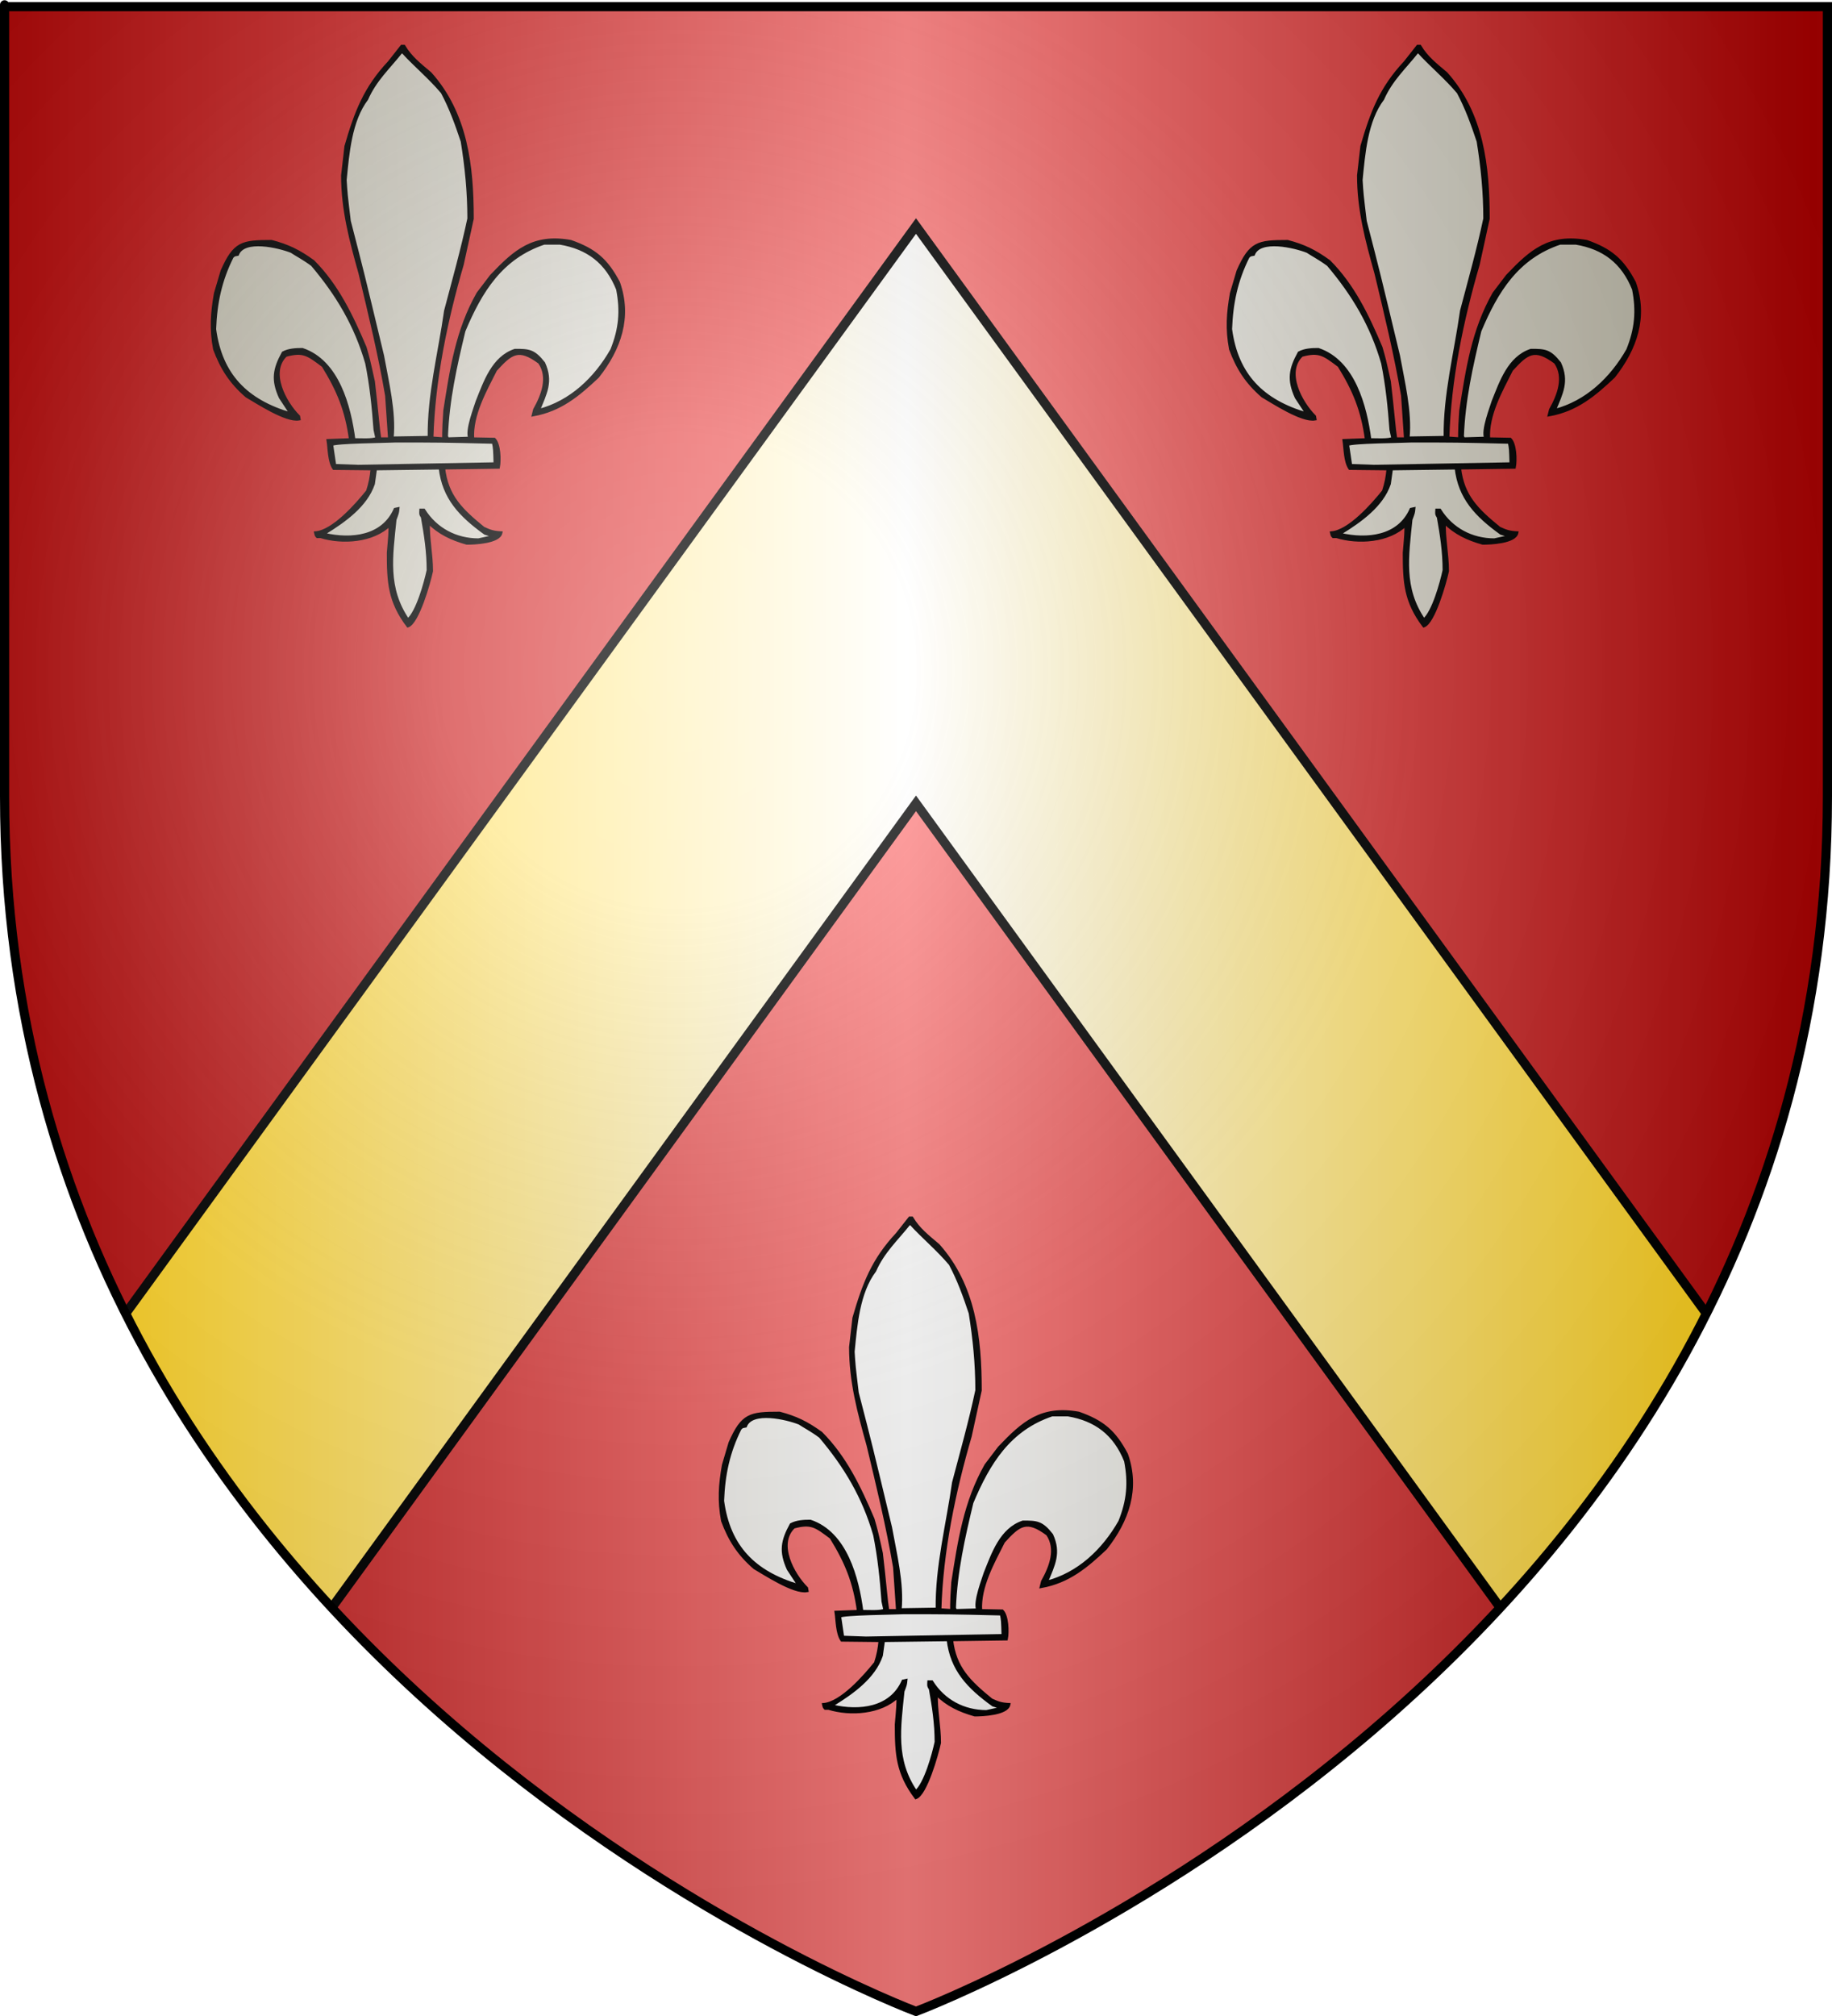 <?xml version="1.0" encoding="UTF-8" standalone="no"?><svg xmlns="http://www.w3.org/2000/svg" xmlns:cc="http://web.resource.org/cc/" xmlns:dc="http://purl.org/dc/elements/1.1/" xmlns:inkscape="http://www.inkscape.org/namespaces/inkscape" xmlns:rdf="http://www.w3.org/1999/02/22-rdf-syntax-ns#" xmlns:sodipodi="http://sodipodi.sourceforge.net/DTD/sodipodi-0.dtd" xmlns:svg="http://www.w3.org/2000/svg" xmlns:xlink="http://www.w3.org/1999/xlink" height="660" id="svg2" inkscape:export-filename="/Users/olivier/Desktop/Blason Rouge/Blason_Vide_3D.png" inkscape:export-xdpi="144" inkscape:export-ydpi="144" inkscape:version="0.44" sodipodi:docbase="D:\Mes documents\Renaud-Notre Lapin" sodipodi:docname="Blason_Vide_3D.svg" sodipodi:version="0.32" version="1.0" width="600">
	<rect width="100%" height="100%" fill="#333333" stroke="none"/>
	<sodipodi:namedview bordercolor="#666666" borderopacity="1.0" gridtolerance="10.0" guidetolerance="10.0" height="660px" id="base" inkscape:current-layer="layer3" inkscape:cx="396.46229" inkscape:cy="478.04383" inkscape:pageopacity="0.0" inkscape:pageshadow="2" inkscape:window-height="712" inkscape:window-width="1024" inkscape:window-x="-4" inkscape:window-y="-4" inkscape:zoom="0.44547727" objecttolerance="10.0" pagecolor="#ffffff" showgrid="false"/>
	<desc id="desc4">Flag of Canton of Valais (Wallis)</desc>
	<defs id="defs6">
		<linearGradient id="linearGradient2893">
			<stop id="stop2895" offset="0" style="stop-color:white;stop-opacity:0.314;"/>
			<stop id="stop2897" offset="0.19" style="stop-color:white;stop-opacity:0.251;"/>
			<stop id="stop2901" offset="0.6" style="stop-color:#6b6b6b;stop-opacity:0.125;"/>
			<stop id="stop2899" offset="1" style="stop-color:black;stop-opacity:0.125;"/>
		</linearGradient>
		<linearGradient id="linearGradient2885">
			<stop id="stop2887" offset="0" style="stop-color:white;stop-opacity:1;"/>
			<stop id="stop2891" offset="0.229" style="stop-color:white;stop-opacity:1;"/>
			<stop id="stop2889" offset="1" style="stop-color:black;stop-opacity:1;"/>
		</linearGradient>
		<linearGradient id="linearGradient2955">
			<stop id="stop2867" offset="0" style="stop-color:#fd0000;stop-opacity:1;"/>
			<stop id="stop2873" offset="0.5" style="stop-color:#e77275;stop-opacity:0.659;"/>
			<stop id="stop2959" offset="1" style="stop-color:black;stop-opacity:0.323;"/>
		</linearGradient>
		<radialGradient cx="225.524" cy="218.901" fx="225.524" fy="218.901" gradientTransform="matrix(-4.167939e-4,2.183,-1.884,-3.599562e-4,615.597,-289.121)" gradientUnits="userSpaceOnUse" id="radialGradient2961" inkscape:collect="always" r="300" xlink:href="#linearGradient2955"/>
		<polygon id="star" points="0,-1 0.588,0.809 -0.951,-0.309 0.951,-0.309 -0.588,0.809 0,-1 " transform="scale(53,53)"/>
		<clipPath id="clip">
			<path d="M 0,-200 L 0,600 L 300,600 L 300,-200 L 0,-200 z " id="path10"/>
		</clipPath>
		<radialGradient cx="225.524" cy="218.901" fx="225.524" fy="218.901" gradientTransform="matrix(-4.167939e-4,2.183,-1.884,-3.599562e-4,615.597,-289.121)" gradientUnits="userSpaceOnUse" id="radialGradient1911" inkscape:collect="always" r="300" xlink:href="#linearGradient2955"/>
		<radialGradient cx="225.524" cy="218.901" fx="225.524" fy="218.901" gradientTransform="matrix(0,1.749,-1.593,-1.049767e-7,551.788,-191.29)" gradientUnits="userSpaceOnUse" id="radialGradient2865" inkscape:collect="always" r="300" xlink:href="#linearGradient2955"/>
		<radialGradient cx="225.524" cy="218.901" fx="225.524" fy="218.901" gradientTransform="matrix(0,1.386,-1.323,-5.741131e-8,-158.082,-109.541)" gradientUnits="userSpaceOnUse" id="radialGradient2871" inkscape:collect="always" r="300" xlink:href="#linearGradient2955"/>
		<radialGradient cx="221.445" cy="226.331" fx="221.445" fy="226.331" gradientTransform="matrix(1.353,0,0,1.349,-77.629,-85.747)" gradientUnits="userSpaceOnUse" id="radialGradient3163" inkscape:collect="always" r="300" xlink:href="#linearGradient2893"/>
	<linearGradient gradientUnits="userSpaceOnUse" id="linearGradientgueules" spreadMethod="reflect" x1="297" x2="0" y1="100" y2="100"><stop id="stop31393" offset="0.000" style="stop-color:#ff8080;stop-opacity:1.000;"/><stop id="stop31394" offset="1.000" style="stop-color:#aa0000;stop-opacity:1.000;"/></linearGradient><linearGradient gradientUnits="userSpaceOnUse" id="linearGradientazur" spreadMethod="reflect" x1="297" x2="0" y1="100" y2="100"><stop id="stop31395" offset="0.000" style="stop-color:#80b3ff;stop-opacity:1.000;"/><stop id="stop31396" offset="1.000" style="stop-color:#002255;stop-opacity:1.000;"/></linearGradient><linearGradient gradientUnits="userSpaceOnUse" id="linearGradientsinople" spreadMethod="reflect" x1="297" x2="0" y1="100" y2="100"><stop id="stop31397" offset="0.000" style="stop-color:#80ffb3;stop-opacity:1.000;"/><stop id="stop31398" offset="1.000" style="stop-color:#003200;stop-opacity:1.000;"/></linearGradient><linearGradient gradientUnits="userSpaceOnUse" id="linearGradientsable" spreadMethod="reflect" x1="297" x2="0" y1="100" y2="100"><stop id="stop31399" offset="0.000" style="stop-color:#b3b3b3;stop-opacity:1.000;"/><stop id="stop31400" offset="1.000" style="stop-color:#333333;stop-opacity:1.000;"/></linearGradient><linearGradient gradientUnits="userSpaceOnUse" id="linearGradientor" spreadMethod="reflect" x1="297" x2="0" y1="100" y2="100"><stop id="stop31401" offset="0.000" style="stop-color:#ffffff;stop-opacity:1.000;"/><stop id="stop31402" offset="1.000" style="stop-color:#ffcc00;stop-opacity:1.000;"/></linearGradient><linearGradient gradientUnits="userSpaceOnUse" id="linearGradientargent" spreadMethod="reflect" x1="297" x2="0" y1="100" y2="100"><stop id="stop31403" offset="0.000" style="stop-color:#ffffff;stop-opacity:1.000;"/><stop id="stop31404" offset="1.000" style="stop-color:#aca793;stop-opacity:1.000;"/></linearGradient><linearGradient gradientUnits="userSpaceOnUse" id="linearGradientpourpre" spreadMethod="reflect" x1="297" x2="0" y1="100" y2="100"><stop id="stop31405" offset="0.000" style="stop-color:#ffffff;stop-opacity:1.000;"/><stop id="stop31406" offset="1.000" style="stop-color:#d576ad;stop-opacity:1.000;"/></linearGradient><linearGradient gradientUnits="userSpaceOnUse" id="linearGradientcarnation" spreadMethod="reflect" x1="297" x2="0" y1="100" y2="100"><stop id="stop31407" offset="0.000" style="stop-color:#ffffff;stop-opacity:1.000;"/><stop id="stop31408" offset="1.000" style="stop-color:#ffc282;stop-opacity:1.000;"/></linearGradient></defs>
	<g id="layer3" inkscape:groupmode="layer" inkscape:label="Fond écu" style="display:inline">
		<svg:path d="M 300.000,658.500 C 300.000,658.500 598.500,546.180 598.500,260.728 C 598.500,-24.723 598.500,2.176 598.500,2.176 L 1.500,2.176 L 1.500,260.728 C 1.500,546.180 300.000,658.500 300.000,658.500 z" id="path2855" style="fill:url(#linearGradientgueules)"/></g>
	<g id="layer4" inkscape:groupmode="layer" inkscape:label="Meubles" sodipodi:insensitive="true"><svg:g id="g6"><svg:path d="M 133.594,204.907 C 127.538,196.874 127.185,190.604 127.185,180.964 C 127.733,174.714 127.733,174.714 127.733,171.716 C 122.108,177.242 112.035,177.829 104.999,175.654 C 104.626,175.654 104.273,175.654 103.921,175.654 C 103.569,175.302 103.569,175.302 103.372,174.440 C 109.193,173.950 116.739,165.349 120.384,160.822 C 121.246,158.178 121.619,156.120 121.873,153.475 C 117.699,153.416 113.524,153.376 109.350,153.338 C 107.802,151.085 107.841,146.853 107.449,144.227 C 109.899,144.128 112.348,144.031 114.798,143.953 C 113.524,134.332 110.761,127.730 105.822,119.736 C 100.942,116.092 99.393,114.720 93.573,116.326 C 87.850,121.871 93.279,131.824 97.787,136.331 C 97.825,136.605 97.865,136.880 97.924,137.154 C 93.671,137.918 84.107,131.589 80.775,129.669 C 75.542,125.143 72.622,120.539 70.289,114.288 C 69.055,107.725 69.447,102.415 70.564,96.067 C 71.289,93.617 72.015,91.168 72.739,88.719 C 76.816,79.510 79.246,79.060 88.947,79.060 C 94.298,80.470 97.865,82.195 102.549,85.585 C 110.427,93.461 115.171,103.415 119.561,113.759 C 120.658,117.561 120.658,117.561 122.285,124.908 C 123.382,134.156 123.911,140.955 124.323,143.404 C 123.794,143.404 123.794,143.404 123.794,143.679 C 125.049,143.679 126.323,143.679 127.596,143.679 C 127.263,138.956 126.950,134.235 126.636,129.532 C 124.323,115.934 121.109,102.788 117.934,89.523 C 114.877,78.609 112.212,68.656 112.212,57.429 C 112.564,54.235 112.936,51.062 113.309,47.887 C 116.542,36.758 119.542,28.862 127.459,20.417 C 128.831,18.654 130.203,16.911 131.594,15.166 C 131.810,15.166 132.045,15.166 132.280,15.166 C 134.534,18.909 137.415,21.103 140.923,24.081 C 152.683,37.229 154.662,54.314 154.662,71.575 C 153.565,76.552 152.467,81.549 151.389,86.544 C 146.097,104.708 141.981,124.320 141.452,143.404 C 142.726,143.483 144.000,143.580 145.275,143.679 C 145.411,143.012 145.137,142.190 145.685,134.430 C 147.841,120.734 149.703,108.156 156.563,96.067 C 158.013,94.147 159.463,92.246 160.914,90.346 C 168.773,82.077 174.731,76.885 186.922,79.060 C 194.819,81.842 198.661,85.134 202.561,92.520 C 206.559,103.865 202.914,114.191 195.760,123.282 C 189.273,129.395 183.531,134.176 174.672,135.802 C 174.809,135.253 174.947,134.705 175.084,134.156 C 177.769,129.375 180.022,123.497 176.710,118.658 C 169.832,113.544 167.402,115.484 162.286,121.107 C 158.934,127.807 154.309,135.821 154.800,143.679 C 157.151,143.718 159.502,143.757 161.875,143.815 C 163.481,145.422 163.697,150.576 163.226,152.946 C 157.230,153.025 151.252,153.102 145.275,153.201 C 146.352,162.488 151.036,166.974 158.327,172.931 C 160.542,173.931 161.463,174.283 164.050,174.440 C 163.403,177.496 155.368,177.829 152.898,177.829 C 147.900,176.419 143.843,174.499 140.296,170.952 C 140.120,176.066 141.316,181.473 141.316,186.959 C 140.434,191.094 136.788,203.732 133.594,204.907 z" id="path7" style="fill:#000000;stroke:black;stroke-width:1"/><svg:path d="M 133.594,203.006 C 126.400,192.524 128.145,182.101 129.361,170.090 C 130.183,167.895 130.183,167.895 130.321,166.544 C 130.007,166.602 129.713,166.661 129.419,166.739 C 125.362,175.948 114.994,176.948 106.371,174.988 C 106.429,174.773 106.488,174.558 106.567,174.361 C 112.780,170.521 119.875,165.505 122.285,158.373 C 122.501,156.728 122.736,155.101 122.971,153.475 C 130.046,153.376 137.101,153.279 144.176,153.201 C 145.314,163.056 150.821,168.739 158.875,174.577 C 159.601,174.792 160.326,175.008 161.051,175.243 C 161.051,175.420 161.051,175.595 161.051,175.792 C 159.601,176.105 158.151,176.419 156.700,176.752 C 149.214,176.752 142.707,173.225 138.787,167.014 C 138.474,167.014 138.160,167.014 137.846,167.014 C 137.807,167.994 137.631,168.287 138.336,169.267 C 139.375,175.106 140.237,180.612 140.237,186.685 C 139.355,190.761 136.749,200.362 133.594,203.006 z" id="path8" style="fill:url(#linearGradientargent);stroke:black;stroke-width:1"/><svg:path d="M 117.248,152.672 C 114.700,152.574 112.153,152.475 109.624,152.398 C 109.271,150.105 108.938,147.813 108.605,145.520 C 110.017,144.639 126.342,144.540 129.497,144.364 C 144.176,144.364 144.176,144.364 161.600,144.775 C 162.011,146.950 162.011,146.950 162.149,151.848 C 147.176,152.123 132.221,152.398 117.248,152.672 z" id="path9" style="fill:url(#linearGradientargent);stroke:black;stroke-width:1"/><svg:path d="M 115.896,143.953 C 114.445,132.961 110.604,118.325 99.022,114.426 C 96.827,114.426 94.612,114.544 92.750,115.523 C 89.830,120.852 89.203,124.320 91.809,130.081 C 95.062,134.979 95.062,134.979 95.200,135.527 C 80.677,131.256 72.309,122.812 70.289,107.764 C 70.603,99.201 72.171,91.737 76.013,84.095 C 76.757,83.351 76.698,83.488 77.777,83.272 C 79.873,77.904 91.417,80.686 95.474,82.312 C 97.101,83.410 99.296,84.487 102.275,86.682 C 110.467,96.341 116.523,106.452 120.110,118.912 C 121.560,126.103 122.285,133.255 122.834,140.701 C 123.030,141.621 123.226,142.542 123.441,143.463 C 122.325,144.286 117.346,143.933 115.896,143.953 z" id="path10" style="fill:url(#linearGradientargent);stroke:black;stroke-width:1"/><svg:path d="M 146.626,143.679 C 146.490,143.404 146.352,143.130 146.215,142.875 C 146.665,130.923 149.155,119.833 151.938,108.313 C 157.406,95.303 164.167,84.291 178.200,79.589 C 179.925,79.589 181.649,79.589 183.374,79.589 C 192.468,81.098 198.778,85.839 202.287,94.695 C 203.678,101.847 203.149,107.706 200.386,114.563 C 195.074,123.889 186.922,131.727 176.299,134.430 C 178.729,128.572 180.748,124.849 178.063,118.912 C 174.809,114.759 173.183,114.700 168.675,114.700 C 161.502,117.090 158.856,125.026 156.289,131.433 C 155.838,133.020 152.604,141.170 153.898,143.463 C 151.468,143.521 149.037,143.600 146.626,143.679 z" id="path11" style="fill:url(#linearGradientargent);stroke:black;stroke-width:1"/><svg:path d="M 128.420,143.404 C 129.282,134.842 126.793,124.849 125.284,116.463 C 118.757,89.268 118.757,89.268 114.387,72.378 C 113.309,63.405 113.309,63.405 113.035,58.918 C 113.897,50.218 114.719,39.501 120.110,32.389 C 122.854,26.139 127.322,22.103 131.320,17.067 C 131.516,17.047 131.732,17.028 131.947,17.008 C 136.083,21.535 140.688,25.276 144.863,30.214 C 147.606,35.348 149.488,40.559 151.389,46.261 C 152.741,54.686 153.565,62.836 153.565,71.575 C 151.389,81.823 148.626,91.580 145.941,101.768 C 143.981,115.641 140.414,129.081 140.570,143.208 C 136.513,143.267 132.476,143.326 128.420,143.404 z" id="path12" style="fill:url(#linearGradientargent);stroke:black;stroke-width:1"/></svg:g><svg:g id="g7"><svg:path d="M 466.327,204.907 C 460.271,196.874 459.918,190.604 459.918,180.964 C 460.466,174.714 460.466,174.714 460.466,171.716 C 454.842,177.242 444.768,177.829 437.732,175.654 C 437.360,175.654 437.007,175.654 436.654,175.654 C 436.302,175.302 436.302,175.302 436.106,174.440 C 441.927,173.950 449.472,165.349 453.117,160.822 C 453.979,158.178 454.352,156.120 454.606,153.475 C 450.432,153.416 446.258,153.376 442.083,153.338 C 440.535,151.085 440.574,146.853 440.182,144.227 C 442.632,144.128 445.081,144.031 447.531,143.953 C 446.258,134.332 443.495,127.730 438.556,119.736 C 433.676,116.092 432.127,114.720 426.307,116.326 C 420.583,121.871 426.013,131.824 430.520,136.331 C 430.559,136.605 430.599,136.880 430.657,137.154 C 426.404,137.918 416.841,131.589 413.508,129.669 C 408.276,125.143 405.355,120.539 403.023,114.288 C 401.789,107.725 402.180,102.415 403.298,96.067 C 404.022,93.617 404.748,91.168 405.473,88.719 C 409.549,79.510 411.979,79.060 421.681,79.060 C 427.031,80.470 430.599,82.195 435.282,85.585 C 443.162,93.461 447.904,103.415 452.294,113.759 C 453.391,117.561 453.391,117.561 455.018,124.908 C 456.115,134.156 456.645,140.955 457.056,143.404 C 456.527,143.404 456.527,143.404 456.527,143.679 C 457.782,143.679 459.056,143.679 460.330,143.679 C 459.997,138.956 459.683,134.235 459.369,129.532 C 457.056,115.934 453.842,102.788 450.667,89.523 C 447.610,78.609 444.945,68.656 444.945,57.429 C 445.298,54.235 445.670,51.062 446.042,47.887 C 449.276,36.758 452.275,28.862 460.192,20.417 C 461.565,18.654 462.936,16.911 464.328,15.166 C 464.543,15.166 464.778,15.166 465.013,15.166 C 467.267,18.909 470.149,21.103 473.656,24.081 C 485.416,37.229 487.395,54.314 487.395,71.575 C 486.298,76.552 485.201,81.549 484.122,86.544 C 478.830,104.708 474.715,124.320 474.186,143.404 C 475.459,143.483 476.733,143.580 478.008,143.679 C 478.145,143.012 477.870,142.190 478.419,134.430 C 480.575,120.734 482.437,108.156 489.296,96.067 C 490.747,94.147 492.197,92.246 493.647,90.346 C 501.506,82.077 507.464,76.885 519.655,79.060 C 527.552,81.842 531.394,85.134 535.294,92.520 C 539.292,103.865 535.647,114.191 528.493,123.282 C 522.007,129.395 516.264,134.176 507.405,135.802 C 507.543,135.253 507.680,134.705 507.817,134.156 C 510.502,129.375 512.756,123.497 509.444,118.658 C 502.565,113.544 500.135,115.484 495.020,121.107 C 491.668,127.807 487.043,135.821 487.533,143.679 C 489.884,143.718 492.236,143.757 494.608,143.815 C 496.215,145.422 496.430,150.576 495.960,152.946 C 489.963,153.025 483.986,153.102 478.008,153.201 C 479.086,162.488 483.769,166.974 491.060,172.931 C 493.275,173.931 494.196,174.283 496.783,174.440 C 496.136,177.496 488.101,177.829 485.631,177.829 C 480.634,176.419 476.577,174.499 473.029,170.952 C 472.853,176.066 474.049,181.473 474.049,186.959 C 473.167,191.094 469.522,203.732 466.327,204.907 z" id="path13" style="fill:#000000;stroke:black;stroke-width:1"/><svg:path d="M 466.327,203.006 C 459.134,192.524 460.878,182.101 462.094,170.090 C 462.916,167.895 462.916,167.895 463.054,166.544 C 462.740,166.602 462.446,166.661 462.153,166.739 C 458.095,175.948 447.728,176.948 439.104,174.988 C 439.163,174.773 439.222,174.558 439.300,174.361 C 445.513,170.521 452.608,165.505 455.018,158.373 C 455.234,156.728 455.470,155.101 455.705,153.475 C 462.780,153.376 469.835,153.279 476.910,153.201 C 478.047,163.056 483.554,168.739 491.609,174.577 C 492.334,174.792 493.059,175.008 493.785,175.243 C 493.785,175.420 493.785,175.595 493.785,175.792 C 492.334,176.105 490.884,176.419 489.434,176.752 C 481.947,176.752 475.440,173.225 471.520,167.014 C 471.207,167.014 470.893,167.014 470.579,167.014 C 470.540,167.994 470.364,168.287 471.070,169.267 C 472.108,175.106 472.970,180.612 472.970,186.685 C 472.088,190.761 469.482,200.362 466.327,203.006 z" id="path14" style="fill:url(#linearGradientargent);stroke:black;stroke-width:1"/><svg:path d="M 449.981,152.672 C 447.434,152.574 444.886,152.475 442.357,152.398 C 442.005,150.105 441.672,147.813 441.339,145.520 C 442.750,144.639 459.075,144.540 462.231,144.364 C 476.910,144.364 476.910,144.364 494.333,144.775 C 494.744,146.950 494.744,146.950 494.882,151.848 C 479.909,152.123 464.955,152.398 449.981,152.672 z" id="path15" style="fill:url(#linearGradientargent);stroke:black;stroke-width:1"/><svg:path d="M 448.629,143.953 C 447.179,132.961 443.337,118.325 431.755,114.426 C 429.560,114.426 427.345,114.544 425.483,115.523 C 422.563,120.852 421.936,124.320 424.542,130.081 C 427.796,134.979 427.796,134.979 427.933,135.527 C 413.411,131.256 405.042,122.812 403.023,107.764 C 403.337,99.201 404.904,91.737 408.746,84.095 C 409.491,83.351 409.432,83.488 410.510,83.272 C 412.606,77.904 424.151,80.686 428.207,82.312 C 429.834,83.410 432.029,84.487 435.008,86.682 C 443.201,96.341 449.257,106.452 452.843,118.912 C 454.293,126.103 455.018,133.255 455.567,140.701 C 455.764,141.621 455.959,142.542 456.174,143.463 C 455.058,144.286 450.079,143.933 448.629,143.953 z" id="path16" style="fill:url(#linearGradientargent);stroke:black;stroke-width:1"/><svg:path d="M 479.360,143.679 C 479.223,143.404 479.086,143.130 478.948,142.875 C 479.399,130.923 481.888,119.833 484.671,108.313 C 490.139,95.303 496.900,84.291 510.934,79.589 C 512.658,79.589 514.382,79.589 516.108,79.589 C 525.201,81.098 531.512,85.839 535.020,94.695 C 536.412,101.847 535.882,107.706 533.119,114.563 C 527.808,123.889 519.655,131.727 509.032,134.430 C 511.462,128.572 513.481,124.849 510.796,118.912 C 507.543,114.759 505.916,114.700 501.409,114.700 C 494.235,117.090 491.590,125.026 489.022,131.433 C 488.572,133.020 485.337,141.170 486.631,143.463 C 484.201,143.521 481.771,143.600 479.360,143.679 z" id="path17" style="fill:url(#linearGradientargent);stroke:black;stroke-width:1"/><svg:path d="M 461.153,143.404 C 462.015,134.842 459.526,124.849 458.017,116.463 C 451.491,89.268 451.491,89.268 447.120,72.378 C 446.042,63.405 446.042,63.405 445.768,58.918 C 446.630,50.218 447.454,39.501 452.843,32.389 C 455.587,26.139 460.056,22.103 464.054,17.067 C 464.249,17.047 464.465,17.028 464.681,17.008 C 468.816,21.535 473.421,25.276 477.596,30.214 C 480.339,35.348 482.221,40.559 484.122,46.261 C 485.475,54.686 486.298,62.836 486.298,71.575 C 484.122,81.823 481.359,91.580 478.674,101.768 C 476.714,115.641 473.147,129.081 473.303,143.208 C 469.247,143.267 465.210,143.326 461.153,143.404 z" id="path18" style="fill:url(#linearGradientargent);stroke:black;stroke-width:1"/></svg:g><svg:g id="g8"><svg:path d="M 299.960,588.507 C 293.904,580.474 293.551,574.204 293.551,564.564 C 294.100,558.314 294.100,558.314 294.100,555.316 C 288.475,560.841 278.402,561.429 271.366,559.254 C 270.993,559.254 270.640,559.254 270.287,559.254 C 269.935,558.902 269.935,558.902 269.739,558.040 C 275.560,557.550 283.105,548.949 286.751,544.422 C 287.613,541.778 287.986,539.720 288.240,537.075 C 284.065,537.016 279.891,536.976 275.717,536.938 C 274.169,534.685 274.208,530.453 273.816,527.827 C 276.266,527.729 278.715,527.631 281.165,527.553 C 279.891,517.932 277.128,511.330 272.189,503.336 C 267.309,499.691 265.760,498.320 259.940,499.926 C 254.217,505.471 259.646,515.424 264.153,519.931 C 264.192,520.205 264.232,520.480 264.291,520.754 C 260.038,521.518 250.474,515.189 247.142,513.269 C 241.909,508.743 238.988,504.139 236.656,497.888 C 235.422,491.325 235.814,486.015 236.931,479.667 C 237.656,477.218 238.381,474.768 239.106,472.319 C 243.183,463.110 245.613,462.660 255.314,462.660 C 260.665,464.070 264.232,465.795 268.916,469.185 C 276.794,477.061 281.538,487.015 285.927,497.359 C 287.025,501.161 287.025,501.161 288.651,508.508 C 289.749,517.756 290.278,524.555 290.690,527.004 C 290.160,527.004 290.160,527.004 290.160,527.278 C 291.415,527.278 292.689,527.278 293.963,527.278 C 293.630,522.556 293.316,517.835 293.002,513.132 C 290.690,499.534 287.475,486.388 284.301,473.123 C 281.244,462.209 278.578,452.256 278.578,441.029 C 278.931,437.835 279.303,434.662 279.676,431.487 C 282.909,420.358 285.908,412.462 293.826,404.017 C 295.198,402.254 296.570,400.511 297.961,398.766 C 298.176,398.766 298.412,398.766 298.647,398.766 C 300.900,402.509 303.782,404.703 307.290,407.681 C 319.049,420.829 321.029,437.914 321.029,455.175 C 319.931,460.152 318.834,465.149 317.755,470.144 C 312.464,488.307 308.348,507.920 307.819,527.004 C 309.093,527.083 310.367,527.180 311.641,527.278 C 311.778,526.612 311.504,525.790 312.052,518.030 C 314.208,504.334 316.070,491.756 322.930,479.667 C 324.380,477.747 325.830,475.846 327.280,473.946 C 335.140,465.677 341.097,460.485 353.289,462.660 C 361.186,465.442 365.027,468.734 368.928,476.120 C 372.926,487.465 369.280,497.791 362.127,506.882 C 355.640,512.995 349.898,517.776 341.039,519.402 C 341.176,518.853 341.314,518.305 341.450,517.756 C 344.135,512.975 346.389,507.097 343.077,502.258 C 336.198,497.144 333.768,499.084 328.653,504.707 C 325.301,511.407 320.676,519.421 321.166,527.278 C 323.518,527.318 325.869,527.357 328.241,527.416 C 329.848,529.022 330.063,534.176 329.593,536.546 C 323.596,536.625 317.619,536.702 311.641,536.801 C 312.719,546.088 317.403,550.574 324.694,556.531 C 326.909,557.531 327.830,557.883 330.416,558.040 C 329.769,561.096 321.734,561.429 319.265,561.429 C 314.267,560.019 310.210,558.099 306.663,554.552 C 306.486,559.666 307.682,565.073 307.682,570.559 C 306.800,574.694 303.155,587.332 299.960,588.507 z" id="path19" style="fill:#000000;stroke:black;stroke-width:1"/><svg:path d="M 299.960,586.606 C 292.767,576.124 294.511,565.701 295.727,553.690 C 296.550,551.495 296.550,551.495 296.687,550.144 C 296.373,550.203 296.079,550.261 295.786,550.339 C 291.728,559.548 281.361,560.548 272.737,558.588 C 272.796,558.373 272.855,558.158 272.934,557.961 C 279.146,554.121 286.241,549.105 288.651,541.973 C 288.868,540.328 289.103,538.701 289.338,537.075 C 296.413,536.976 303.468,536.879 310.543,536.801 C 311.680,546.656 317.187,552.338 325.242,558.177 C 325.968,558.392 326.692,558.608 327.418,558.843 C 327.418,559.020 327.418,559.195 327.418,559.392 C 325.968,559.705 324.517,560.019 323.067,560.351 C 315.581,560.351 309.074,556.825 305.154,550.614 C 304.841,550.614 304.527,550.614 304.213,550.614 C 304.174,551.594 303.997,551.887 304.703,552.867 C 305.742,558.706 306.604,564.212 306.604,570.285 C 305.722,574.361 303.115,583.962 299.960,586.606 z" id="path20" style="fill:url(#linearGradientargent);stroke:black;stroke-width:1"/><svg:path d="M 283.615,536.272 C 281.067,536.174 278.519,536.075 275.991,535.998 C 275.638,533.705 275.305,531.413 274.972,529.120 C 276.383,528.239 292.708,528.140 295.864,527.964 C 310.543,527.964 310.543,527.964 327.966,528.375 C 328.378,530.550 328.378,530.550 328.515,535.448 C 313.542,535.723 298.588,535.998 283.615,536.272 z" id="path21" style="fill:url(#linearGradientargent);stroke:black;stroke-width:1"/><svg:path d="M 282.262,527.553 C 280.812,516.561 276.971,501.925 265.388,498.026 C 263.193,498.026 260.979,498.144 259.117,499.123 C 256.196,504.452 255.569,507.920 258.176,513.681 C 261.429,518.579 261.429,518.579 261.567,519.127 C 247.044,514.856 238.675,506.412 236.656,491.364 C 236.970,482.801 238.538,475.337 242.379,467.695 C 243.124,466.951 243.065,467.088 244.144,466.872 C 246.240,461.504 257.784,464.287 261.841,465.912 C 263.468,467.010 265.662,468.087 268.642,470.282 C 276.834,479.941 282.890,490.052 286.476,502.512 C 287.927,509.703 288.651,516.855 289.201,524.301 C 289.397,525.221 289.592,526.142 289.808,527.063 C 288.691,527.886 283.713,527.533 282.262,527.553 z" id="path22" style="fill:url(#linearGradientargent);stroke:black;stroke-width:1"/><svg:path d="M 312.993,527.278 C 312.856,527.004 312.719,526.730 312.581,526.475 C 313.032,514.523 315.522,503.433 318.305,491.913 C 323.773,478.903 330.534,467.892 344.567,463.189 C 346.291,463.189 348.016,463.189 349.741,463.189 C 358.834,464.698 365.145,469.439 368.653,478.295 C 370.045,485.447 369.516,491.306 366.753,498.163 C 361.441,507.489 353.289,515.327 342.665,518.030 C 345.095,512.172 347.115,508.449 344.429,502.512 C 341.176,498.359 339.549,498.300 335.042,498.300 C 327.868,500.690 325.223,508.626 322.655,515.033 C 322.205,516.620 318.971,524.770 320.264,527.063 C 317.834,527.121 315.404,527.200 312.993,527.278 z" id="path23" style="fill:url(#linearGradientargent);stroke:black;stroke-width:1"/><svg:path d="M 294.786,527.004 C 295.649,518.442 293.160,508.449 291.651,500.063 C 285.124,472.868 285.124,472.868 280.753,455.979 C 279.676,447.005 279.676,447.005 279.402,442.518 C 280.264,433.818 281.086,423.101 286.476,415.989 C 289.221,409.739 293.689,405.703 297.687,400.667 C 297.882,400.647 298.099,400.628 298.314,400.608 C 302.449,405.135 307.054,408.876 311.230,413.814 C 313.973,418.948 315.855,424.159 317.755,429.861 C 319.108,438.286 319.931,446.437 319.931,455.175 C 317.755,465.423 314.992,475.180 312.307,485.368 C 310.348,499.241 306.780,512.681 306.937,526.808 C 302.880,526.867 298.843,526.926 294.786,527.004 z" id="path24" style="fill:url(#linearGradientargent);stroke:black;stroke-width:1"/></svg:g><svg:g id="g10"><svg:path d="M 300.000,658.500 C 300.000,658.500 598.500,546.180 598.500,260.728 C 598.500,-24.723 598.500,2.176 598.500,2.176 L 1.500,2.176 L 1.500,260.728 C 1.500,546.180 300.000,658.500 300.000,658.500 L 680.000,740.000 L -80.000,740.000 L -80.000,-80.000 L 680.000,-80.000 L 680.000,740.000 z" id="path27" style="fill:url(#linearGradientargent)"/></svg:g><svg:g id="g10"><svg:path d="M 300.000,74.000 L 601.000,488.000 L 601.000,658.000 L 587.000,658.000 L 300.000,263.000 L 300.000,263.000 L 13.000,658.000 L -1.000,658.000 L -1.000,488.000 L 300.000,74.000 z" id="path26" style="fill:url(#linearGradientor);stroke:black;stroke-width:3"/></svg:g><svg:g id="g10"><svg:path d="M 300.000,658.500 C 300.000,658.500 598.500,546.180 598.500,260.728 C 598.500,-24.723 598.500,2.176 598.500,2.176 L 1.500,2.176 L 1.500,260.728 C 1.500,546.180 300.000,658.500 300.000,658.500 L 680.000,740.000 L -80.000,740.000 L -80.000,-80.000 L 680.000,-80.000 L 680.000,740.000 z" id="path25" style="fill:#ffffff"/></svg:g></g>
	<g id="layer2" inkscape:groupmode="layer" inkscape:label="Reflet final" sodipodi:insensitive="true">
		<path d="M 300,658.5 C 300,658.5 598.5,546.18 598.5,260.728 C 598.5,-24.723 598.5,2.176 598.5,2.176 L 1.5,2.176 L 1.5,260.728 C 1.5,546.18 300,658.5 300,658.5 z " id="path2875" inkscape:export-xdpi="144" inkscape:export-ydpi="144" sodipodi:nodetypes="cccccc" style="opacity:1;fill:url(#radialGradient3163);fill-opacity:1;fill-rule:evenodd;stroke:none;stroke-width:1px;stroke-linecap:butt;stroke-linejoin:miter;stroke-opacity:1"/>
	</g>
	<g id="layer1" inkscape:groupmode="layer" inkscape:label="Contour final" sodipodi:insensitive="true">
		<path d="M 300,658.5 C 300,658.5 1.5,546.18 1.5,260.728 C 1.5,-24.723 1.5,2.176 1.5,2.176 L 598.5,2.176 L 598.5,260.728 C 598.5,546.18 300,658.5 300,658.5 z " id="path1411" inkscape:export-xdpi="144" inkscape:export-ydpi="144" sodipodi:nodetypes="cccccc" style="opacity:1;fill:none;fill-opacity:1;fill-rule:evenodd;stroke:#000000;stroke-width:3;stroke-linecap:butt;stroke-linejoin:miter;stroke-miterlimit:4;stroke-dasharray:none;stroke-opacity:1"/>
	</g>
</svg>